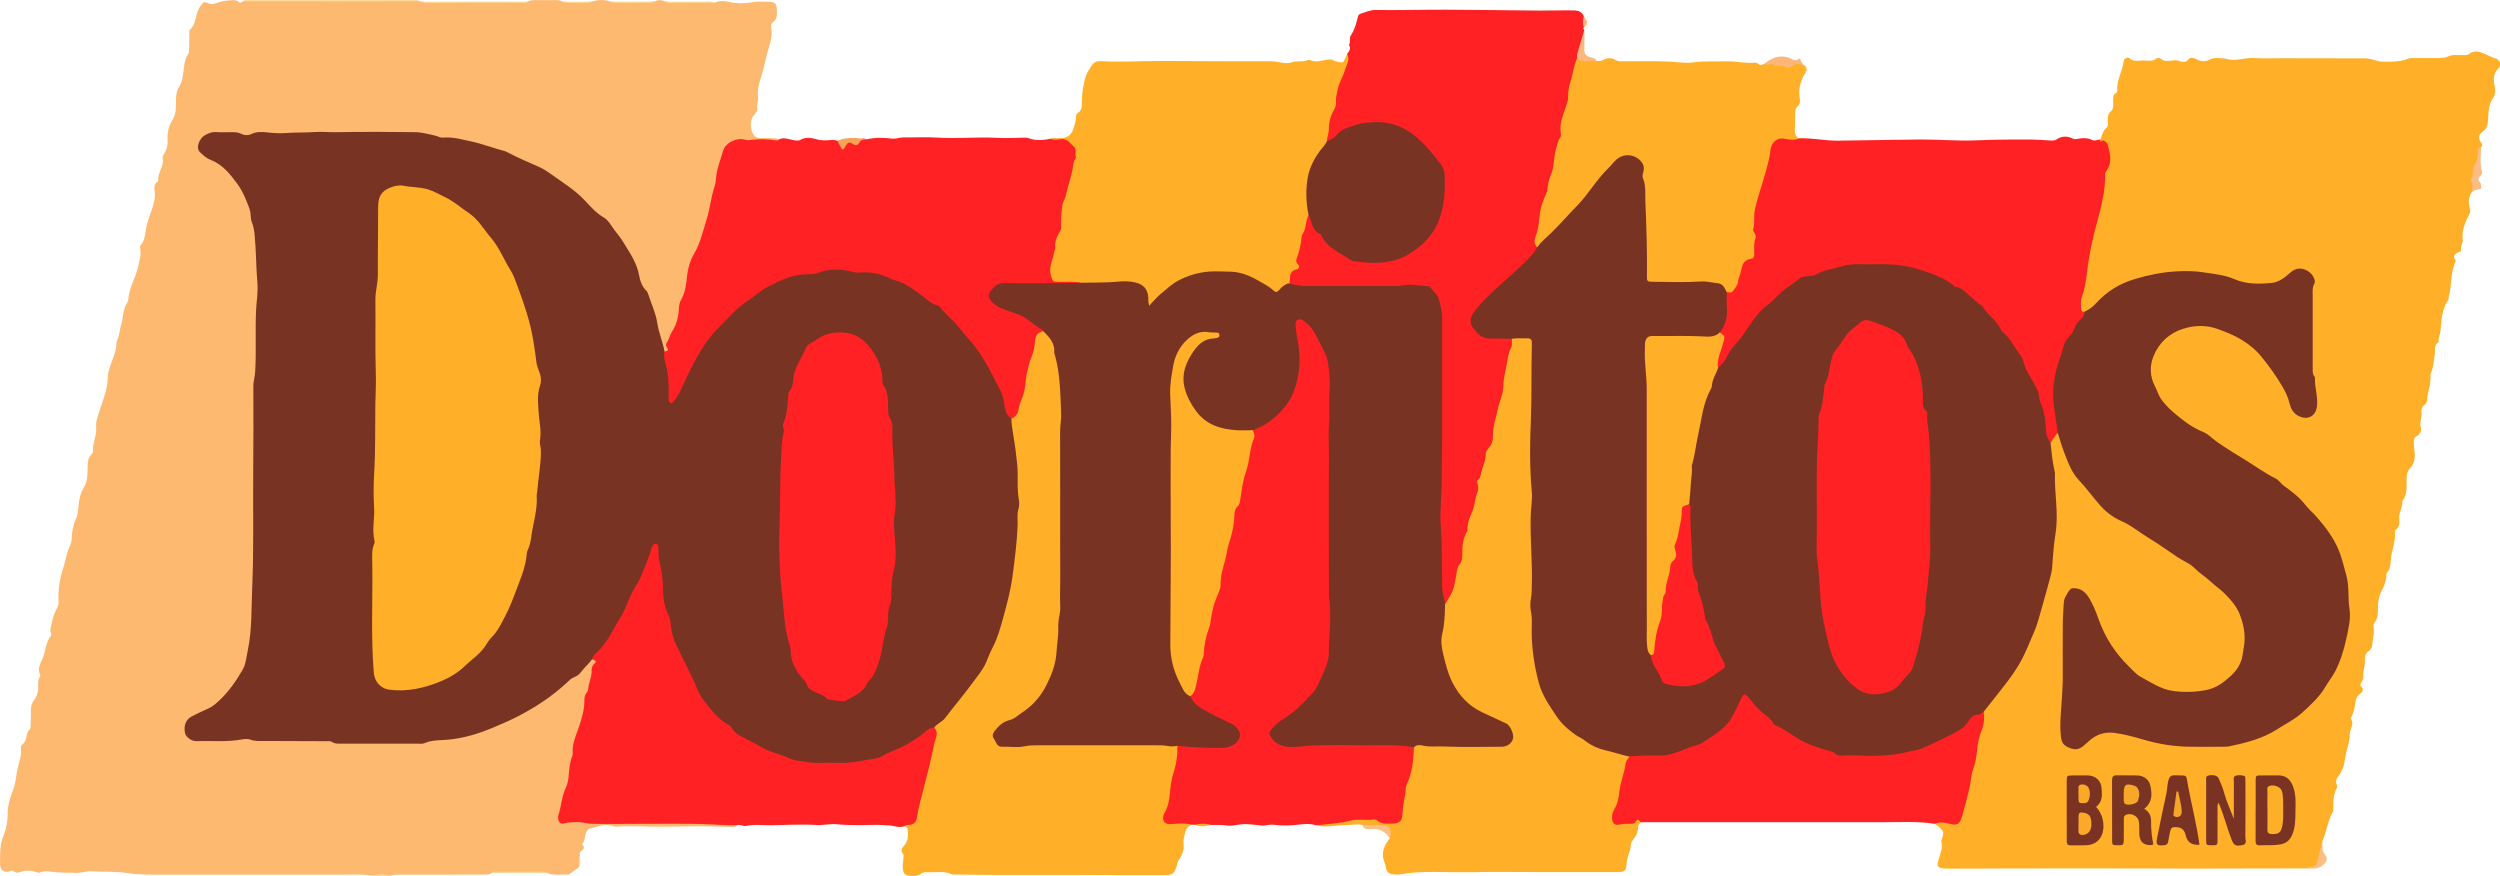 <?xml version="1.0" encoding="UTF-8"?><svg id="a" xmlns="http://www.w3.org/2000/svg" viewBox="0 0 908 318.1"><defs><style>.b{fill:#fdbe84;}.c{fill:#f9a828;}.d{fill:#f8a456;}.e{fill:#ffb028;}.f{fill:#fdbc83;}.g{fill:#fcb77e;}.h{fill:#ffd792;}.i{fill:#ffd793;}.j{fill:#f8a828;}.k{fill:#7a3422;}.l{fill:#feaf28;}.m{fill:#fdbe86;}.n{fill:#fdb970;}.o{fill:#7a3322;}.p{fill:#fcb679;}.q{fill:#faaa28;}.r{fill:#ffd795;}.s{fill:#793322;}.t{fill:#f5a528;}.u{fill:#ff2123;}</style></defs><path class="n" d="M210.23,314.98c-1.03,.76-2.05,1.54-3.09,2.28-.26,.19-.61,.38-.92,.37-2.55-.11-5.16,.53-7.62-.65-6.69-.26-13.38-.36-20.06,.06-.71,.65-1.58,.61-2.46,.61-4.81-.01-9.63,.02-14.44,.02-5.21,0-10.43,0-15.64,0-1.48,0-2.96-.08-4.39,.4-2.11-.36-4.23-.31-6.34-.03-3.65-.6-7.33-.37-11.01-.37-20.93-.02-41.85-.03-62.78,0-5.1,0-10.25,.17-15.25-.59-4.39-.66-8.72-.35-13.06-.64-1.88-.13-3.6,.66-5.47,.58-2.98-.12-5.96,.04-8.93-.38-1.37-.2-2.78-.41-4.15,.23-.58,.27-1.19-.08-1.78-.25-1.62-.47-3.28-.56-4.9-.11-1.08,.3-2.1,.94-3.1-.21-.33-.38-.78-.04-1.19,.11-2.07,.75-3.57-.26-3.6-2.45-.03-2.8-.13-5.61,.52-8.38,.16-.7,.48-1.31,.71-1.96,.96-2.68,1.58-5.4,1.5-8.29-.03-1.24,.22-2.52,.49-3.79,.46-2.14,1.35-4.06,1.95-6.08,.57-1.93,.69-4.1,1.13-6.15,.55-2.54,1.64-5,1.23-7.71-.09-.58,.28-.99,.7-1.33,.73-.59,1.08-1.43,1.23-2.27,.2-1.14,.33-2.23,1.28-3.06,.42-.36,.33-.97,.34-1.5,.04-1.76,.12-3.51,.11-5.27,0-1.4,.11-2.55,1.11-3.84,.84-1.08,1.52-2.7,1.54-4.3,.02-1.48-.28-3,.64-4.35,.09-.14,.19-.38,.13-.5-1.39-2.57,.38-4.65,1.11-6.84,.82-2.47,1.01-5.17,2.68-7.36,.54-.71-.33-1.55-.16-2.27,.59-2.55,.95-5.2,2.25-7.5,.56-.99,.81-1.93,.74-2.99-.27-4.16,.51-8.24,1.75-12.12,.84-2.62,1.16-5.4,2.42-7.92,.86-1.73,.5-3.77,.94-5.65,.27-1.18,.43-2.4,.96-3.5,.77-1.61,1.03-3.34,1.16-5.06,.19-2.46,.63-4.75,1.96-6.93,1.43-2.35,1.32-5.15,1.35-7.82,.02-1.55,.21-2.96,1.34-4.13,.29-.3,.63-.75,.61-1.12-.16-3.1,1.45-5.96,1.15-9.1-.18-1.93,.67-3.71,1.21-5.54,1.19-4,2.97-7.85,3.01-12.15,.02-2.3,.96-4.43,1.73-6.56,.66-1.82,1.35-3.63,1.38-5.58,.02-.93,.41-1.7,.7-2.52,.53-1.5,.58-3.13,1.03-4.56,.84-2.63,.57-5.56,2.2-7.96,.24-.35,.4-.81,.42-1.23,.29-4.28,2.72-7.91,3.59-12.02,.46-2.19,1.2-4.35,.7-6.64-.08-.37-.05-.73,.19-1,1.42-1.64,1.6-3.78,1.9-5.72,.43-2.77,1.54-5.24,2.36-7.83,.55-1.76,1.17-3.83,.84-5.92-.21-1.35-.3-2.85,1.16-3.77,.07-.04,.15-.15,.14-.22-.37-2.81,2.05-5.04,1.64-7.83-.09-.65-.09-1.11,.31-1.68,1.14-1.6,1.57-3.46,1.44-5.4-.19-2.7,.45-5.11,1.89-7.43,1.13-1.81,1.17-3.98,1.15-6.07-.03-2.11,.05-4.06,1.29-5.99,.87-1.36,1.19-3.17,1.38-4.82,.28-2.43,.42-4.85,1.84-6.96,.37-.56,.25-1.19,.26-1.79,.04-1.76,.05-3.51,.09-5.27,.01-.52-.16-1.3,.11-1.53,2.73-2.3,1.88-6.2,4.05-8.8,1.04-1.26,1.05-1.64,2.61-.93,.96,.44,1.79,.45,2.75,.07,2.13-.84,4.36-1.14,6.64-1.15,.75,0,1.35,.24,1.93,.71,.55,.45,.96-.04,1.39-.31,.59-.27,1.21-.18,1.82-.18,20.14,0,40.28,0,60.42,0,.61,0,1.23-.08,1.83,.16,.31,.06,.63,.12,.94,.18,3.4,.4,6.81,.14,10.22,.16,8.58,.04,17.16,.02,25.74,0,.86,0,1.75,.2,2.58-.23,.63-.34,1.28-.51,2.01-.5,2.8,.02,5.6,.02,8.41,0,.82,0,1.56,.17,2.25,.58,3.52,.22,7.04,.33,10.56-.06,2.29-.75,4.57-.81,6.85,.04,5.28,.23,10.56,.4,15.84-.08,1.42-.79,2.82-.5,4.21,.08,4.54,.4,9.09,.06,13.63,.18,1.29,.09,2.6-.2,3.87,.18,1.79-.67,3.41-.77,5.46-.27,2.51,.61,5.38,.62,8.06,.15,2.11-.37,4.21-.29,6.31-.22,2.32,.07,2.86,.76,2.91,3.1,.03,1.59,.15,3.19-1.4,4.28-.64,.45-.81,1.17-.68,1.89,.47,2.49-.11,4.95-.82,7.22-.86,2.75-1.41,5.59-2.11,8.35-.8,3.16-2.34,6.27-1.84,9.72,.21,1.43-.61,2.79-.31,4.31,.14,.68-.49,1.59-1.14,2.27-1.72,1.79-1.49,5.88,.25,7.63,.72,.73,1.57,.69,2.43,.73,2.19,.09,4.4-.24,6.55,.41,.04,1.54-1.14,1.1-1.85,.99-4.11-.61-8.21,.3-12.34-.01-2.86-.22-4.72,1.66-5.72,4.48-2.74,7.72-3.42,15.92-5.69,23.74-1.32,4.56-2.56,9.13-4.91,13.28-1.56,2.76-1.99,5.79-2.4,8.82-.31,2.28-.75,4.49-1.72,6.59-.45,.96-.75,1.98-.86,3.03-.36,3.52-1.26,6.83-3.06,9.95-.84,1.45-1.72,3.05-1.47,4.96,.16,1.2-.55,1.78-1.81,1.45-1.67-2.26-2.02-5.03-2.59-7.61-1.22-5.61-2.63-11.1-5.7-16.04-.74-1.19-1.16-2.56-1.54-3.92-2.52-8.9-7.81-15.99-14.54-22.11-1.3-1.18-2.59-2.37-3.82-3.63-6.66-6.83-14.62-11.65-23.21-15.71-7.14-3.38-14.49-6.11-22.23-7.22-7.94-1.14-15.74-3.29-23.95-2.93-10.27,.44-20.57,.1-30.86,.11-5.79,0-11.57,.88-17.36,.03-1.23-.18-2.44,.19-3.62,.59-1.19,.4-2.46,.59-3.63,.17-2.99-1.09-6.08-.73-9.14-.77-1.07-.02-2.1,.17-3.07,.63-1.5,.71-2.72,1.69-2.98,3.43-.27,1.8,1.02,2.81,2.32,3.49,3.79,1.98,7.15,4.41,9.83,7.79,3.55,4.49,5.84,9.48,7.01,15.11,1.84,8.92,2.51,18.01,2.04,26.99-.58,11.04,.63,22.16-1.34,33.14-.18,1.03-.07,2.11-.07,3.16,0,17.31-.13,34.63,.05,51.94,.1,10.02-.59,20.01-.67,30.03-.05,6.32-.59,12.88-3.25,18.58-3.41,7.3-8.41,13.64-16.41,16.74-.98,.38-1.98,.76-2.8,1.45-1.5,1.27-2.01,2.9-1.46,4.74,.54,1.79,2.06,2.33,3.75,2.28,5.27-.17,10.55,.39,15.8-.43,2.04-.32,4.03,.46,6.03,.38,16.16-.7,32.26,1.28,48.41,1.22,8.14-.03,16.09-1.25,24.11-2.09,4.14-.44,8.06-1.9,11.85-3.48,10.02-4.17,19.38-9.33,27.6-16.68,3.02-2.7,5.82-5.78,9.29-8,1.56,.06,1.82,.81,1.49,2.28-1.17,5.19-3.04,10.21-3.65,15.53-.22,1.92-.65,3.83-1.37,5.62-2.59,6.42-3.21,13.25-4.32,19.98-.57,3.46-2.19,6.65-2.76,10.13-.16,.95-.5,1.86-.66,2.82-.3,1.81,.37,2.37,2.29,2.43,16.49,.53,32.99,.18,49.48,.43,3.23,.05,6.47,.49,9.72,.47,.87,0,1.77,.03,2.42,.77-.75,.87-1.75,.67-2.7,.63-8.33-.35-16.66-.13-24.98-.04-5.32,.06-10.63-.46-15.95-.03-.59,.05-1.23-.09-1.8-.28-2.88-.95-5.47,.45-8.15,1-.7,.14-1.01,.91-1.33,1.55-.6,1.24-.22,2.82-1.35,3.88-.08,.07-.05,.4,.04,.49,1.09,1.04,.29,1.69-.49,2.28-.61,.46-.59,.98-.37,1.59-.48,1.38,.2,2.87-.4,4.23Z"/><path class="e" d="M897.92,69.66c-1.59,1.88-1.38,4.05-.87,6.2,.15,.64,.22,1.1-.09,1.71-1.55,3.03-2.95,6.06-2.51,9.67,.13,1.08-.89,2.18-.58,3.5,.12,.51-.66,.72-1.12,.96-1.08,.56-2.1,1.16-.99,2.57,.18,.22,.23,.45,.1,.71-1.95,4.1-1.28,8.71-2.52,12.95-.1,.33,.03,.77-.15,1.02-2.4,3.38-2.45,7.36-2.8,11.23-.12,1.31-.97,2.48-.63,3.84,.02,.07-.02,.21-.07,.25-1.87,1.12-1.15,3.01-1.41,4.63-.35,2.18-.41,4.43-1.35,6.5-.17,.38-.22,.87-.19,1.29,.25,2.92-1.15,5.62-1.16,8.5,0,.75-.45,1.42-.94,1.82-1.03,.83-1.3,1.85-1.15,3.03,.22,1.8-.86,3.49-.2,5.41,.26,.77-.28,2.31-1.42,2.89-1.2,.61-1.21,1.61-1.16,2.68,.03,.61,.04,1.23,.13,1.83,.36,2.69,.49,5.26-1.69,7.45-.82,.82-1.03,2.19-1.06,3.42-.08,2.86,.42,5.82-1.59,8.3,.27,2.08-1.14,3.83-1.12,5.88,.02,1.6,.49,3.37-1.29,4.51-.21,.13-.27,.66-.25,.99,.27,3.56-1.39,6.82-1.53,10.34-.05,1.3-.26,2.89-1.21,4.06-.3,.37-.37,.76-.38,1.21-.05,2.14-.89,3.99-1.86,5.88-.79,1.54-1.12,3.27-1.17,5.1-.06,2.02,.22,4.21-1.17,6-.49,.63-.52,1.32-.41,2,.3,1.85-.26,3.64-.43,5.44-.09,1.02-.18,2.36-1.53,3.15-1.05,.61-1.35,2.28-1.23,3.27,.24,2.03-.85,3.83-.56,5.81,.11,.74-.22,1.55-.73,2.21-.35,.46-.5,1.11-.09,1.45,1.28,1.08,.37,2.22-.29,2.62-1.74,1.07-1.63,2.81-1.96,4.35-.29,1.37-.48,2.73-1.18,3.96-.13,.23-.38,.59-.3,.7,1.37,1.96-.28,3.77-.35,5.65-.07,1.94-.54,4.02-1.1,5.85-.77,2.56-.62,5.37-2.03,7.75-.17,.28-.19,.63-.43,.91-1,1.2-1.99,2.42-1.09,4.14,.11,.2,.09,.56-.02,.77-1.41,2.71-1.41,5.63-1.32,8.57,0,.2-.3,.4-.42,.63-1.64,3.26-2.07,6.93-3.54,10.25-.62,1.74-.06,3.58-.59,5.38-1.2,4.08-1.1,4.11-5.21,4.55-9.22,.02-18.44,.03-27.65,.05-4.3,0-8.6,.04-12.9,.03-12.82-.02-25.64-.09-38.45-.08-16.95,0-33.9,.03-50.85,.1-5.23,.02-4.37-1.18-3.33-4.74,.48-1.64,1.04-3.11,.61-4.8-.09-.34-.08-.65,.04-1,.98-2.72,.88-3.09-1.22-4.83-.4-.33-.84-.62-1.27-.93,1.31-1.81,3.09-1.25,4.8-.92,3.15,.61,3.78,.39,4.58-2.63,1.11-4.15,2.18-8.31,3.18-12.5,1.54-6.47,2.08-13.16,4.25-19.49,.58-1.69,.14-3.51,.56-5.22,.81-2,2.27-3.56,3.65-5.13,6.59-7.47,11.69-15.87,14.88-25.27,2.98-8.8,5.79-17.69,6.57-27.05,.47-5.68,1.44-11.35,1.03-17.07-.48-6.55-.46-13.16-1.78-19.64-.21-1.04-.34-2.08-.16-3.14,.66-1.72,1.07-3.65,3.34-4.03,1.36,.97,1.54,2.61,1.83,3.97,1.59,7.34,6.05,12.94,10.66,18.53,3.59,4.35,7.88,7.59,12.96,10.11,4.06,2.02,7.62,5,11.43,7.52,3,1.99,5.93,4.07,9.08,5.82,3.32,1.85,5.99,4.56,8.99,6.85,2.72,2.08,5.22,4.36,7.54,6.91,5,5.52,6.16,12.01,5.52,19.12-.68,7.55-7.52,14.7-16.59,15.83-9.2,1.15-17.3-1.62-24.23-7.32-5.53-4.55-9.69-10.37-12.36-17.15-1.25-3.18-2.24-6.49-4.09-9.42-1.65-2.59-3.53-3.95-5.17-3.27-2.39,.99-2.63,3.23-2.85,5.49-.98,10.35-.13,20.73-.67,31.08-.21,3.94-.09,7.91-.67,11.82-.28,1.88,.1,3.7,.46,5.49,.43,2.1,3.56,3.44,5.56,2.56,.73-.32,1.41-.77,1.96-1.32,4.73-4.72,10.25-5.07,16.37-3.31,5.9,1.7,11.81,3.55,18.01,3.82,10.02,.44,20.13,1.16,29.62-3.04,5.46-2.41,10.6-5.47,15.17-9.42,10.41-9.01,15.97-20.59,16.56-34.11,.57-13.11-2.42-25.42-11.75-35.55-6.23-6.77-12.93-12.9-20.87-17.59-6.73-3.97-13.14-8.44-19.72-12.64-4.75-3.04-9.71-5.7-13.64-9.79-4.12-4.29-6.56-9.44-5.95-15.49,.77-7.65,8.34-14.22,16.34-14.62,10.28-.52,18.44,3.76,24.93,11.36,4.51,5.29,8.48,11,10.61,17.76,.18,.58,.42,1.18,.8,1.66,1.15,1.44,2.62,2.58,4.52,2.07,1.88-.51,2.77-2.08,2.77-4.04,0-3.6-.24-7.18-1.18-10.68-.93-3.46-.11-7-.33-10.5-.39-6.13,.51-12.27-.03-18.41-.11-1.23,.14-2.45,.49-3.64,.54-1.88-.27-3.26-1.67-4.38-1.49-1.18-3.09-1.05-4.71-.26-.32,.15-.61,.36-.87,.59-6.29,5.53-13.45,4.88-20.65,2.63-12.38-3.87-24.63-4.03-36.98,.13-5.24,1.77-9.58,4.66-13.34,8.62-1.27,1.34-2.73,2.5-4.65,2.84-1.89-.37-1.57-1.94-1.53-3.15,.13-3.79,1.58-7.37,1.92-11.12,.9-9.93,4.38-19.31,6.14-29.06,.36-1.99,.59-4,.64-6.02,.03-1.17,.22-2.26,.8-3.28,1.15-2.04,1.15-4.2,.57-6.39-.3-1.15-.33-2.44-2.11-2.53-1.02-.05-.83-.9-.39-1.57,.64-1.5,.9-3.17,2.31-4.31,.65-.52,.4-1.49,.38-2.26-.03-1.34-.03-2.59,1.14-3.59,1.05-.9,.82-2.23,.83-3.46,.02-1.19-.3-2.49,1.1-3.26,.24-.13,.45-.62,.42-.91-.43-3.69,1.89-6.78,2.22-10.31,.12-1.27,1.36-2.04,2.26-1.29,1.54,1.29,3.16,.77,4.75,.73,1.69-.04,3.5,.59,5.05-.76,.33-.28,1.09-.27,1.5,.11,1.2,1.1,2.58,.83,3.98,.68,.78-.08,1.63-.18,2.36,.05,1.45,.45,2.67,.94,3.89-.67,.51-.67,1.78-.41,2.69,.12,1.72,1,3.45,.95,5.21,.02,1.47-.77,3.09-.3,4.64-.3,.47,0,1,.16,1.46,.27,3.3,.79,6.47-.63,9.75-.4,3.23,.23,6.49,.05,9.74,.06,10.19,.01,20.38,0,30.57,.05,2.17,.01,4.14,1.15,6.35,1.21,3.23,.09,6.4,.06,9.46-1.16,.54-.21,1.21-.14,1.81-.14,2.55-.01,5.1,0,7.64,0,1.75,0,3.45,.06,5.15-.73,1.35-.62,2.94-.31,4.43-.36,.96-.03,2.04,.17,2.83-.42,2.23-1.65,4.29-.66,6.34,.26,1.03,.47,1.98,1.06,3.12,1.32,1.71,.4,2.44,2.36,1.22,3.6-2.04,2.05-1.82,4.39-1.34,6.83,.3,1.52,.22,2.82-.74,4.18-1.45,2.06-1.48,4.62-1.65,7.02-.15,2.06-.17,3.9-2.22,5.21-1.19,.76-1.37,2.13-.57,3.52,.28,.48,1.14,1.08,.26,1.81-.27,.23-.57,.5-.53,.86,.41,3.6-1.44,6.74-2.06,10.14-.32,1.77,.83,3.7-.63,5.31Z"/><path class="u" d="M241.37,127.63c.86-.11,1.77-.21,.9-1.4-.42-.58-.5-1.17-.12-1.71,.87-1.22,1.07-2.8,1.85-3.97,1.72-2.57,2.38-5.32,2.55-8.32,.06-1.11,.23-2.35,.78-3.28,1.68-2.83,1.9-6.01,2.27-9.1,.33-2.76,1.12-5.36,2.47-7.65,2.35-4,3.3-8.42,4.64-12.74,1.2-3.85,1.51-7.89,2.82-11.71,.44-1.3,.46-2.76,.65-4.13,.41-3.06,1.64-5.87,2.43-8.81,.77-2.88,4.93-4.98,7.92-4.07,1,.3,1.77,.16,2.73,.04,2.69-.35,5.42-.23,8.12,.13,.61,.08,1.21,.32,1.66-.34,1.63-.74,3.22-.07,4.78,.24,1.07,.21,2.13,.45,3.06-.08,1.77-1,3.65-.71,5.32-.23,1.84,.53,3.6,.59,5.41,.36,.92-.11,1.72,.01,2.55,.29,1.12,.74,2.08,2.68,3.6,.45,.18-.27,.66-.36,.97-.26,1.42,.46,2.62,.22,3.82-.72,.59-.46,1.48-.35,2.23-.02,3.07-.71,6.14-.63,9.26-.26,1.34,.16,2.73-.46,4.16-.44,4.04,.06,8.09-.19,12.11,.07,7.22,.47,14.44-.29,21.64,.08,3.48,.18,6.94,.03,10.4-.06,.56-.01,1.04,.11,1.5,.28,2.48,.91,4.98,.62,7.49,.17,1.31-.13,2.63-.03,3.94-.06,4.18-.09,6.86,2.85,5.9,6.87-1.26,5.28-2.14,10.66-4.15,15.74-.44,1.1-.43,2.26-.47,3.36-.26,6.79-2.67,13.12-4.11,19.65-.23,1.06-.15,2.08-.04,3.13,.17,1.69,1.02,2.49,2.75,2.46,1.67-.03,3.34-.09,5,.05,.87,.08,2.05-.16,2.2,1.26-1.05,.9-2.33,.67-3.53,.68-7.47,.03-14.94,0-22.41,.02-.97,0-1.95-.08-2.89,.18-1.66,.46-2.78,1.57-3.21,3.19-.45,1.68,.86,2.56,1.97,3.4,1.13,.87,2.51,1.34,3.84,1.7,4.51,1.23,8.2,3.92,11.98,6.47,.6,.4,1.14,.84,1.13,1.65-1.75,1.35-2.5,3.1-2.8,5.33-.53,3.89-2.5,7.45-2.93,11.4-.42,3.93-1.43,7.71-2.7,11.44-.59,1.72-1.26,3.27-3.12,3.93-2.47-.12-2.86-2.22-3.25-3.88-2.45-10.26-7.79-18.83-14.76-26.6-2.81-3.13-5.81-6.08-8.54-9.28-1.01-1.18-2.52-1.55-3.67-2.52-5.44-4.59-11.74-7.6-18.48-9.73-.34-.11-.68-.28-1.02-.26-4.77,.32-9.37-1.2-14.11-1.23-2.3-.01-4.56,.05-6.71,1.04-.8,.37-1.69,.5-2.57,.52-7.03,.14-12.93,2.96-18.69,6.88-6.86,4.66-12.66,10.31-17.82,16.64-4.06,4.98-6.71,10.88-9.48,16.66-.91,1.9-1.68,3.89-3.16,5.45-1.34,1.4-2.52,1.07-3.01-.78-.11-.43-.16-.87-.13-1.31,.27-4.34-.47-8.58-1.38-12.8-.25-1.18-.52-2.45,.5-3.48Z"/><path class="u" d="M489.26,19.61c.64-1,1.67-1.91,.65-3.24,.77-1.05,.04-2.49,.67-3.43,1.38-2.08,2.04-4.38,2.58-6.74,.13-.58,.42-1.04,.92-1.19,1.81-.51,3.43-1.41,5.5-1.38,8.6,.12,17.21-.14,25.82-.11,11.32,.04,22.65,.24,33.97,.33,4.12,.03,8.24-.18,12.38-.06,1.78,.05,2.78,.62,3.49,2.09,.3,1.35,.63,2.71,.05,4.07-.68,.41,.18,.68,.09,1.04-.2,3.47-1.38,6.74-2.09,10.11-1.02,5.14-3.05,10.07-3.13,15.42-.03,1.87-1.42,3.41-1.64,5.24-.72,6.15-2.6,12.08-3.62,18.18-.63,3.76-1.75,7.49-2.94,11.14-1.07,3.25-2.16,6.47-2.2,9.94-.01,1.34-.41,2.59-.92,3.81-.63,1.52-.75,3.05-.12,4.6,.13,1.59-.91,2.61-1.86,3.61-4.34,4.59-9.12,8.73-13.78,12.98-2.41,2.2-4.7,4.48-6.63,7.1-1.07,1.45-2.27,2.93-1.1,5.01,1.27,2.27,2.81,4.04,5.63,4.11,2.02,.05,4.04-.03,6.05,.04,.87,.03,1.78,0,2.37,.86,.46,1.01,.48,2.09,.15,3.09-1.42,4.26-2.01,8.7-2.63,13.09-.71,4.98-2.53,9.63-3.55,14.5-.25,1.21-.47,2.41-.42,3.64,.08,2.08-.33,3.97-1.59,5.7-1.49,2.06-1.16,4.71-2.11,7-1.71,4.11-1.79,8.66-3,12.9-1.06,3.68-2.16,7.35-3.18,11.05-.23,.84-.78,1.64-.76,2.5,.14,5.63-2.64,10.63-3.38,16.06-.29,2.1-1.29,4.01-2.57,5.71-.44,.59-.85,1.79-1.99,.74-.98-2.02-1.49-4.17-1.43-6.37,.26-9.75-.91-19.48-.51-29.21,.91-22.29,.2-44.59,.48-66.88,.03-2.58-.22-5.09-1.19-7.49-1.05-2.6-2.68-4.26-5.77-4.63-3.12-.38-6.13,.17-9.18,.19-10.8,.08-21.61,.06-32.41,.01-1.93,0-3.87-.17-5.62-1.13-1.37-2.3-1.2-4,.68-5.78,.65-.61,1.23-1.07,1.14-2.15-.31-3.71,1.27-7.14,1.91-10.71,.28-1.56,.89-3.17,1.41-4.73,.28-.85,.15-1.99,1.32-2.37,.61,.06,.98,.47,1.13,.97,.77,2.47,2.32,4.33,3.94,6.34,8.66,10.74,16.85,11.16,27.44,8.19,6.74-1.89,11.59-6.89,14.23-13.56,2.04-5.15,2.5-10.57,2.09-16.07-.09-1.24-.42-2.45-1.15-3.47-3.36-4.66-7.08-8.97-11.98-12.11-7.39-4.73-18.84-3.86-25.32,1.9-1.03,.92-2.12,1.96-3.72,1.09-.42-2.81-.23-5.66,.72-8.27,1.12-3.07,1.91-6.13,2.28-9.37,.43-3.71,2.53-6.88,3.71-10.36,.4-1.17,.7-2.32,.72-3.55Z"/><path class="u" d="M762.8,50.65c.32,.04-.55,1.38,.54,.52,.38-.3,.59-.16,.89-.02,.67,.32,1.15,.83,1.34,1.54,.85,3.16,1.66,6.31-.48,9.33-.25,.35-.52,.8-.51,1.19,.13,6.25-1.5,12.16-3.09,18.13-1.5,5.63-2.79,11.33-3.44,17.16-.36,3.17-.82,6.37-1.94,9.43-.51,1.39-.26,2.95-.23,4.44,.01,.64,.46,.89,1.05,.92,1.03,1.2,.21,2.13-.49,3-4.92,6.12-8.06,13.12-9.44,20.76-.85,4.71-.65,9.58,.23,14.37,.35,1.92,1.15,3.87,.18,5.85-1.2,.97-1.82,2.37-2.65,3.62-1.67-.32-1.97-1.77-2.02-3-.22-4.96-1.75-9.64-2.91-14.4-.23-.95-.65-1.81-1.12-2.66-1.89-3.47-3.95-6.84-5.25-10.61-.75-2.18-2.35-3.94-3.73-5.71-4.76-6.15-9.31-12.54-15.7-17.19-4.41-3.2-9.2-5.66-14.34-7.63-8.81-3.39-17.93-3.25-27.03-2.82-4.05,.19-8.11,1.43-11.92,3.11-.64,.28-1.26,.77-1.95,.76-3.73-.05-6.47,2.08-9.12,4.24-5.72,4.66-11.41,9.36-15.11,15.96-.95,1.69-2.3,3.11-3.55,4.58-1.37,1.61-2.63,3.25-3.54,5.2-.66,1.43-1.68,2.69-3.42,3.02-1.24-.38-.78-1.4-.75-2.18,.09-1.84,.61-3.6,1.32-5.28,.85-2.01,1.19-3.94-.32-5.79,2.17-3.59,2.29-7.55,2.1-11.57-.04-.95-.04-1.92,.48-2.78,2.28-1,3.31-2.82,3.93-5.19,.8-3.07,1.25-6.46,4.85-7.94,.89-.37,.66-1.52,.78-2.38,.45-3.05-.07-6.09-.17-9.13-.2-6.48,2.48-12.32,4.02-18.41,.78-3.06,1.62-6.09,2.15-9.2,.47-2.78,2.81-4.56,5.65-4.25,1.8,.2,3.59,.53,5.42,.59,4.74-.15,9.4,.91,14.13,.86,9.91-.11,19.83-.35,29.74-.43,6.75-.05,13.5,.6,20.26,.31,6.92-.29,13.84-.34,20.76-.28,2.01,.02,4.02,.21,6.03,.32,.89,.05,1.85,.07,2.57-.41,1.93-1.3,3.83-1.23,5.84-.27,.37,.18,.87,.26,1.27,.18,2-.4,3.91-.61,5.88,.38,.72,.36,1.86-.13,2.8-.23Z"/><path class="e" d="M489.26,19.61c1.23,2.09-.23,3.89-.74,5.72-.73,2.57-2.3,4.85-2.77,7.57-.22,1.29-.63,2.54-.52,3.87,.1,1.18-.18,2.27-.78,3.27-1.36,2.24-1.86,4.72-1.85,7.28,0,1.35-.68,2.55-.61,3.87,.42,.98-.09,1.75-.68,2.39-5.86,6.39-6.57,14.11-5.8,22.22,.07,.78,.32,1.57-.24,2.28-.63,1.15-.82,2.44-1.04,3.68-.2,1.13-.39,2.22-1.1,3.16-.15,.21-.32,.46-.34,.7-.22,2.87-.81,5.65-1.87,8.35-.24,.6-.18,1.4,.42,1.94,1.1,1,.22,1.8-.52,1.97-2.18,.48-2.34,2.03-2.32,3.74,0,.48-.21,.82-.36,1.22-.78,1.33-2.15,2.03-3.29,2.97-1.28,1.06-2.44,.36-3.56-.46-2.5-1.8-5.07-3.58-8.01-4.48-12.43-3.77-23.55-1.74-32.82,7.84-.24,.25-.48,.52-.74,.75-.69,.61-1.18,1.78-2.31,1.41-1.11-.37-.96-1.57-1.04-2.49-.37-3.98-3.12-5.93-8.6-5.53-4.73,.35-9.48-.18-14.2,.49-.51,.07-1.06-.08-1.27-.7-2.6-.56-5.23-.16-7.85-.26-2.28-.09-2.06-.21-2.72-2.26-1.02-3.16,.75-5.77,1.18-8.63,.08-.52,.39-1.03,.34-1.52-.25-2.22,.63-4.08,1.73-5.87,.24-.39,.43-.76,.42-1.21-.05-2.94,0-5.87,.53-8.78,.18-1.01,.89-1.75,1.1-2.77,.47-2.27,1.12-4.5,1.78-6.73,.53-1.81,.85-3.74,1.14-5.61,.13-.81,.92-1.24,.75-2.09-.25-1.21,.36-2.73-.66-3.62-1.43-1.25-2.52-3.23-5.05-2.7-1.15,.24-2.45,.22-3.65-.16,1.1-.44,2.24-.14,3.36-.18,3.37-.12,4.62-1.26,5.51-4.63,.27-1.01,.63-1.97,.59-3.03-.02-.65,.15-1.27,.71-1.61,1.46-.89,1.41-2.31,1.42-3.72,.04-3.27,.41-6.48,1.45-9.59,.48-1.43,1.34-2.65,2.14-3.91,.72-1.14,1.93-1.62,3.16-1.55,7.89,.43,15.77-.15,23.66-.07,12.82,.13,25.64,.08,38.46,.12,.96,0,1.9,.13,2.86,.35,1.53,.34,3.12,.52,4.65-.02,1.03-.36,2.08-.27,3.13-.3,.92-.03,1.77-.06,2.68-.53,.35-.18,1.5,.45,2.39,.52,1.85,.14,3.56-.66,5.39-.62,.39,0,.78-.23,1.13,.11,.48,.46,1.13,.46,1.71,.62,1.94,.56,2.12,.45,2.9-1.39,.2-.48,.42-.94,.63-1.41Z"/><path class="e" d="M367.36,152.06c1.38-.62,2.31-1.68,2.53-3.14,.22-1.5,.69-2.9,1.3-4.24,1.42-3.19,1.1-6.7,1.98-9.99,.45-1.68,.75-3.37,1.44-5,.74-1.76,1.18-3.64,1.29-5.59,.13-2.42,1.03-3.42,3.06-3.8,2.86,.65,3.81,3.05,4.39,5.38,1.94,7.87,3.14,15.95,2.76,24.01-.68,14.77-.17,29.53-.38,44.29-.1,7.03,.05,14.07-.03,21.1-.09,7.99-.26,15.98-1.58,23.9-1.84,11.09-7.99,18.89-18.07,23.67-1.39,.66-2.63,1.4-3.5,2.69-1.45,2.15-.5,4.51,2.08,4.93,1.73,.28,3.53,.48,5.26,.21,6.48-1.02,12.99-.53,19.49-.58,9.67-.08,19.35,0,29.02-.04,3.09-.01,6.14,.29,9.19,.64,1.45,1.92,1.02,4.12,.4,6.05-2.05,6.37-1.77,13.23-4.31,19.48-.56,1.39,.06,2.21,1.54,2.32,1.66,.13,3.34-.04,5,.09,.96,.07,2.18-.29,2.6,1.11-2.1,.72-2.38,2.6-2.75,4.4-.14,.68-.29,1.4-.21,2.08,.26,2.29-.29,4.35-1.64,6.18-.66,.9-.66,1.98-1.03,2.96-.78,2.07-1.45,2.65-3.65,2.65-5.63,.02-11.26,.01-16.89,0-14.33-.02-28.67-.1-43-.03-5.45,.03-10.89-.14-16.33-.17-.53,0-1.13,.14-1.57-.07-2.95-1.4-6.06-.54-9.09-.77-.81-.06-1.59,.11-2.25,.61-1.15,.87-2.48,.77-3.8,.71-1.79-.09-2.56-.74-2.69-2.53-.09-1.22,.02-2.46,.17-3.67,.08-.62,.26-1.29-.13-1.77-1.03-1.25-.39-2.11,.47-3.06,1.57-1.73,1.43-3.85,1.2-5.97-.07-.64-.6-.81-1.09-1-.02-.19-.01-.45,.1-.48,3.38-.81,3.66-3.49,4.3-6.32,1.46-6.38,3.15-12.72,4.76-19.07,.83-3.28,1.82-6.57,1.44-10.04,2.35-3.04,5.08-5.75,7.54-8.7,6.86-8.21,12.5-17.01,15.77-27.36,3.11-9.85,5.04-19.82,6-30.08,.48-5.16,.81-10.37,.75-15.47-.11-8.29-.21-16.66-1.99-24.86-.4-1.86-.96-3.78,.16-5.62Z"/><path class="e" d="M524.84,219.52c1.01-1.82,2.28-3.46,2.95-5.5,.59-1.78,.84-3.62,1.16-5.42,.23-1.31,.33-2.64,1.17-3.67,.97-1.19,1-2.53,.99-3.92-.02-2.74,.21-5.43,1.67-7.85,.09-.15,.23-.32,.22-.47-.39-3.49,1.9-6.27,2.5-9.49,.29-1.58,.55-3.13,1.16-4.63,.36-.88,.22-1.91-.03-2.86-.14-.51-.35-1.05,.18-1.45,.86-.65,.96-1.6,1.16-2.55,.48-2.26,1.66-4.34,1.63-6.74-.01-.89,.57-1.67,1.15-2.32,1.11-1.26,1.54-2.68,1.49-4.35-.1-3.32,1.07-6.4,1.72-9.58,.59-2.88,2.04-5.5,2.06-8.6,.01-2.55,.71-5.18,1.2-7.7,.38-1.94,.53-4.11,1.55-5.98,.56-1.02,.25-2.25,.36-3.38,2.06-1.53,4.34-.94,6.56-.59,1.01,.16,1.29,1.1,1.43,2,.16,1.05,.09,2.11,.12,3.16,.39,13.97-.88,27.93-.5,41.9,.21,7.46,.33,14.91-.02,22.36-.29,6.15,.89,12.27,.51,18.43-.41,6.58-.07,13.15-.04,19.72,.03,6.21,.59,12.33,2.69,18.15,4.47,12.38,12.85,20.72,25.82,24.07,2.11,.55,4.3,.87,6.18,2.11,.32,2.08-.94,3.82-1.33,5.76-.45,2.22-1.05,4.42-1.48,6.65-.55,2.83-1.17,5.6-2.34,8.29-1.15,2.64-.15,3.73,2.69,3.47,1.64-.15,3.29-.08,4.82-1,.96-.58,1.68-.11,1.69,1.11-.34,.5-.97,.86-.95,1.53,.06,1.97-.8,3.57-2,5-.87,1.03-.59,2.32-.94,3.46-.52,1.72-1.2,3.4-1.3,5.25-.13,2.35-.71,2.85-3.12,2.85-8.69,.02-17.38,0-26.07,0-9.3,0-18.6-.14-27.9,.04-7.18,.14-14.37-.43-21.54,.26-1.81,.18-3.57,.73-5.44,.58-2.38-.19-2.98-.64-3.43-3.07-.06-.34-.09-.71-.23-1.02-1.63-3.48-.39-6.39,1.79-9.12-.67-3.76-.94-3.96-4.68-4.03-1.8-.03-3.68,.39-5.31-.8-2.35-.38-4.68,.14-6.98,.14-3.28,0-6.59,1.04-9.86,0,.63-.88,1.62-1.17,2.55-1.15,5.38,.09,10.5-2.1,15.92-1.72,1.68,.12,3.32,.05,4.85,.9,1.46,.8,3.06,.67,4.64,.56,1.53-.1,2.59-.96,2.64-2.45,.22-6.75,2.78-13.01,3.95-19.56,.31-1.72,.06-3.53,.88-5.16,.77-1.06,1.88-1.18,3.06-1.11,8.93,.53,17.87,.39,26.8,.39,2.1,0,4.38,.27,5.31-2.33,.66-1.86-.5-3.64-3.32-5.33-2.34-1.4-4.93-2.27-7.37-3.48-7.6-3.78-11.42-10.35-13.63-18.12-1.39-4.88-1.76-9.82-.41-14.8,.35-1.28,.18-2.62,.23-3.93,.04-1.03-.15-2.14,.81-2.92Z"/><path class="u" d="M513.57,271.36c-.2,4.63-.62,9.23-2.62,13.5-.56,1.2-.33,2.41-.57,3.6-.49,2.4-.87,4.8-1.01,7.26-.15,2.62-1.18,3.38-3.89,3.41-1.91,.02-3.83,.28-5.42-1.22-.27-.26-.86-.36-1.25-.29-2.65,.48-5.31-.31-8.01,.37-4.2,1.06-8.56,1.34-12.88,1.74-1.97-.65-4.01-.49-5.98-.25-3.22,.39-6.42,.45-9.63,.06-1.33-.16-2.53,.39-3.87,.3-2.52-.17-5.02-.72-7.56-.46-1.73,.18-3.45,.71-5.2,.45-1.99-.31-3.99-.18-5.99-.22-1.87-.17-3.74,.22-5.61-.04-.43-.02-.85-.03-1.28-.05-2.41-.61-4.88-.44-7.27-.21-3.04,.3-3.79-1.95-2.48-4.24,1.24-2.17,1.64-4.57,1.86-6.97,.23-2.53,.53-5.05,1.31-7.44,1.05-3.2,1.5-6.44,1.39-9.78,.58-1.11,1.54-.48,2.33-.47,4.29,.07,8.56,.75,12.86,.59,1.97-.08,3.85-.38,5.4-1.72,1.64-1.42,1.7-2.95,.19-4.53-1.05-1.11-2.41-1.75-3.78-2.33-3.24-1.37-6.24-3.19-9.27-4.95-1.86-1.08-3.43-2.5-3.15-5.01,2.18-4.94,2.98-10.27,4.08-15.48,1.48-7.04,2.86-14.08,5.14-20.91,.7-2.09,1.21-4.17,1.36-6.4,.3-4.22,1.92-8.18,2.9-12.26,.78-3.25,1.7-6.44,1.82-9.8,.11-3.13,2.23-5.63,2.65-8.74,.9-6.6,2.87-12.99,4.35-19.48,.26-1.12-.08-2.29,.38-3.38,1.92-1.98,4.62-2.68,6.79-4.39,8.54-6.74,10.22-15.75,9.15-25.77-.24-2.26-.76-4.5-1.03-6.77-.15-1.26-.09-2.53,1.19-3.24,1.33-.74,2.54-.28,3.66,.6,1.77,1.39,2.8,3.33,3.98,5.2,4.35,6.9,5.36,14.37,4.95,22.42-.24,4.77-.78,9.63-.03,14.44,.37,2.39-.28,4.72-.27,7.09,.06,12.83-.16,25.67,.11,38.5,.12,5.86,.06,11.74,.43,17.6,.35,5.54-.11,11.09-.66,16.57-.55,5.52-3.3,10.3-6.69,14.67-3.23,4.16-7.61,7-11.66,10.23-1.2,.95-2.92,1.83-2.42,3.72,.55,2.09,2.36,2.96,4.36,3.32,2,.36,4.04,.31,6.05,.14,11.68-.98,23.37-.28,35.06-.38,1.92-.02,4.06-.11,5.7,1.4Z"/><path class="u" d="M339.37,264.32c1.75,1.9,.34,3.9-.03,5.73-1.08,5.39-2.4,10.75-3.8,16.05-.95,3.61-1.95,7.18-2.52,10.87-.24,1.58-1.11,2.51-2.78,2.6-.6,.03-1.23,.04-1.73,.48-2.05,.83-4.01-.31-6.04-.29-1.12,0-2.26-.18-3.4-.18-5,.03-10.01,.3-15.01-.21-2.55-.26-5.08,.43-7.62,.27-5.53-.37-11.05,.03-16.56,.09-2.93,.03-5.89-.42-8.84,.24-1.03,.23-2.18-.61-3.34-.28-4.39,.17-8.75-.33-13.12-.42-7.02-.14-14.04-.07-21.07-.07-6.15,0-12.29,.14-18.44,0-2.06-.04-4.08-.83-6.21-.59-1.21,.13-2.41,0-3.64,.37-1.66,.49-2.42-.23-2.51-2.02,0-.18-.04-.37,0-.52,1.13-3.39,1.26-7.04,2.78-10.33,.58-1.25,.89-2.63,1.02-4.03,.23-2.53,.38-5.07,1.32-7.48,.16-.4,.21-.86,.18-1.29-.21-3.09,1.05-5.81,2.02-8.63,1.13-3.3,2.21-6.64,2.22-10.19,0-1.08,.1-2.08,.85-2.95,.27-.32,.5-.78,.52-1.19,.11-2.22,1.25-4.23,1.25-6.46,0-1.13,.09-2.08,1.16-2.99,.9-.77-.24-1.22-1-1.45-.56-1.48,.54-2.3,1.35-3.16,4.8-5.15,7.95-11.32,10.85-17.62,.62-1.35,1.03-2.8,1.86-4.06,2.93-4.45,4.66-9.44,6.5-14.39,.21-.58,.32-1.19,.62-1.74,.44-.81,1.04-1.52,2.04-1.39,1.03,.13,1.52,.98,1.51,1.9-.05,5.04,1.97,9.81,1.79,14.89-.11,3.16,.54,6.3,1.83,9.25,.25,.56,.53,1.14,.58,1.75,.64,7.13,4.16,13.16,7.33,19.33,.52,1.02,1.08,2.02,1.49,3.09,2.46,6.44,7.06,11.08,12.11,15.62,4.03,3.62,8.47,6.26,13.29,8.33,6.36,2.73,12.83,5.29,19.99,5.03,4.82-.18,9.64,.15,14.47-.59,8.7-1.33,16.03-5.46,23.02-10.45,1.11-.79,2.07-2.09,3.66-.93Z"/><path class="e" d="M653.52,50.22c-1.76,.81-3.57,.55-5.35,.17-2.61-.56-4.81,1.29-5.09,3.9-.32,2.93-1.13,5.79-1.92,8.65-1.24,4.54-2.95,8.96-3.85,13.6-.43,2.23,.14,4.54-.58,6.77-.12,.37,.32,.97,.57,1.42,.32,.57,.51,1.19,.29,1.77-.7,1.88-.42,3.81-.45,5.73-.02,.99-.17,1.63-1.35,1.81-1.98,.31-3.01,1.73-3.27,3.59-.23,1.66-1.12,3.1-1.29,4.8-.11,1.18-1.09,2.16-1.75,3.19-.68,1.06-1.55,.44-2.35,.46-2.89-2.78-6.4-3.16-10.22-3.02-5.36,.19-10.73,.09-16.09,.03-2.88-.03-3.34-.53-3.42-3.42-.06-2.2-.09-4.4,0-6.59,.32-7.92-.71-15.79-.6-23.71,.04-2.78-.84-5.49-.75-8.35,.09-2.76-3.8-4.53-6.75-3.38-1.24,.49-2.33,1.26-3.2,2.28-2.21,2.62-4.7,5.02-6.67,7.82-5.6,7.96-12.62,14.59-19.53,21.34-.43,.42-.79,.99-1.54,.75-1.35-1.21-1.11-2.76-.57-4.13,.85-2.16,1.1-4.34,1.31-6.62,.22-2.46,.82-4.93,1.82-7.25,.45-1.04,1.05-2.11,1.13-3.19,.13-1.78,.5-3.5,1.2-5.07,1.33-2.94,.94-6.18,1.83-9.18,.43-1.46,.63-3.01,1.52-4.29,.46-.67,.36-1.32,.26-2-.47-3.14,.73-6.01,1.7-8.84,.45-1.32,1.01-2.59,.97-3.97-.06-1.95,.26-3.83,.87-5.65,.94-2.8,1.16-5.79,2.38-8.51,2.34,.2,4.71,.24,6.97,.98,.87,.1,1.67,.16,2.53-.33,1.42-.82,3.04-.87,4.45-.01,.85,.51,1.66,.48,2.52,.48,5.71,.03,11.42-.15,17.12,.12,2.87,.13,5.79,.7,8.61,.29,4.03-.59,8.04-.25,12.05-.38,3.4-.11,6.76,.83,10.18,.47,.57-.06,1.08,.17,1.45,.5,.79,.7,1.46,.21,2.18-.06,2.35-.85,4.65-.16,6.93,.29,1.06,.21,2.08,.43,3.05-.12,1.57-.9,2.99-.66,4.37,.38,.13,.02,.25,.07,.36,.15,.62,.83,.36,1.72,.16,2.6-1.83,2.87-2.63,6.03-2.04,9.36,.2,1.11,.12,1.84-.61,2.56-.57,.57-1.03,1.19-1.04,2.04-.05,2.36-.11,4.72-.14,7.08-.02,1.22,.38,2.24,1.64,2.71Z"/><path class="u" d="M595.9,298.64c-.48-.57-.98-1.58-1.71-.35-.58,.97-1.4,.89-2.26,.9-1.31,.02-2.6,.01-3.9,.32-1.41,.34-2.3-.4-2.49-1.87-.17-1.35,.13-2.66,.81-3.78,1.22-2,1.56-4.23,1.81-6.45,.38-3.47,1.85-6.68,2.27-10.14,.11-.87,.89-1.66,1.36-2.49,2.11-1.44,4.53-1.19,6.88-1.13,9.03,.21,17-2.79,24.29-7.9,2.86-2.01,5.15-4.49,6.41-7.82,.59-1.57,1.56-2.94,2.35-4.42,1.17-2.19,2.54-2.42,4-.46,2.18,2.92,4.86,5.3,7.55,7.68,5.23,4.63,11.26,7.86,17.76,10.46,8.56,3.42,17.43,2.95,26.18,2.23,5.85-.48,11.8-1.88,16.88-5.36,.59-.4,1.27-.58,1.91-.87,3.22-1.41,6.42-2.77,8.53-5.88,1.36-2.01,3.47-2.86,5.93-2.74,.39,2.55,.05,4.92-.98,7.37-.89,2.1-1.23,4.5-1.44,6.8-.22,2.36-.65,4.58-1.45,6.82-.75,2.1-.76,4.45-1.28,6.65-.82,3.47-1.74,6.91-2.71,10.33-.81,2.84-1.69,3.35-4.55,2.64-1.82-.45-3.58-.81-5.37,.02-6.29-.97-12.62-.58-18.93-.58-28.32-.03-56.64-.01-84.96-.01-.97,0-1.93,.02-2.9,.03Z"/><path class="f" d="M897.92,69.66c-.13-1.34,.44-2.77-.5-4,.99-1.88,.48-4.24,1.46-5.94,.87-1.48,1.15-2.83,1.16-4.41,0-.81-.3-1.88,1.09-1.96,0,3.01-.57,6.05,.34,9.02,.22,.74-.21,1.15-.65,1.57-.72,.69-1.08,1.32-.16,2.17,.61,.57,.33,1.47,.6,2.23-.99,.78-2.43,.41-3.34,1.32Z"/><path class="i" d="M152.26,.45c-9.49,.02-18.98,.05-28.47,.05-11.86,0-23.73-.02-35.59-.03,.57-.59,1.29-.42,1.98-.42,19.94-.01,39.88-.02,59.81-.03,.77,0,1.6-.18,2.26,.43Z"/><path class="p" d="M655.2,23.71c-1.61-.46-3.19-.83-4.59,.55-.58,.58-1.63,.35-1.93,.16-1.43-.91-3.16-.22-4.48-.92-1.17-.63-2.36,.67-3.36-.35,3.43-2.9,6.99-3.39,10.41-1.45q.86,.49,2.59-.48c.08,1.05,.78,1.72,1.34,2.48Z"/><path class="g" d="M579.76,22.07c-1.21,.03-2.43,0-3.64,.12-1.3,.13-2.38-.26-3.33-1.1,0-.52-.09-1.07,.04-1.55,.82-2.86,1.69-5.7,2.54-8.55,.25,1.98,.08,3.97,.06,5.96-.02,2.95,.15,3.25,3.09,4.12,.61,.18,1.21,.17,1.24,.99Z"/><path class="d" d="M314.78,50.61c-1,.14-2.08-.02-2.68,1.17-.54,1.08-1.5,1.18-2.39,.49-1.33-1.01-1.95-.34-2.6,.81-.92,1.63-1.11,1.6-2.02-.08-.33-.61-.62-1.24-.93-1.86,3.47-1.51,7.04-1.13,10.62-.54Z"/><path class="m" d="M494.76,299.59c2.28,.03,4.56,.08,6.84,.09,3.16,0,4.16,1.49,3.14,4.74-1.56-2.3-3.61-3.56-6.52-3.31-1.34,.12-2.86,.22-3.47-1.52Z"/><path class="i" d="M191.74,.58c-.64,.67-1.48,.45-2.24,.45-11.34,.01-22.68,.01-34.02,0-.77,0-1.6,.2-2.27-.39,6.82-.03,13.63-.07,20.45-.09,6.03-.01,12.06,.02,18.09,.03Z"/><path class="b" d="M837.71,315.4c.24-.27,.54-.39,.9-.43,2.7-.32,2.81-.53,3.33-3.23,.4-2.11,1.04-4.18,1.57-6.26,.02,.87,.07,1.75,.06,2.62,0,.81,.18,1.44,.75,2.12,1.15,1.36,.93,2.34-.26,3.64-1.32,1.44-2.97,1.68-4.77,1.6-.52-.03-1.05-.04-1.57-.06Z"/><path class="i" d="M178.54,317.04c.47-.53,1.11-.45,1.72-.45,5.62,0,11.24,0,16.87,0,.53,0,1.06,0,1.48,.4-6.69,.02-13.38,.04-20.06,.06Z"/><path class="h" d="M237.66,.55c-.46,.54-1.09,.48-1.7,.48-4.22,0-8.44,0-12.66,0-.53,0-1.06,0-1.48-.4,5.28-.03,10.56-.06,15.84-.08Z"/><path class="h" d="M255.6,.96c-4.09,.02-8.18,.05-12.26,.07-.53,0-1.05,0-1.47-.4,4.57,0,9.15-.01,13.72-.02,0,.12,0,.23,0,.35Z"/><path class="i" d="M214.97,.6c-.4,.42-.93,.46-1.46,.43-3.03-.2-6.1,.45-9.1-.37,3.52-.02,7.04-.04,10.56-.06Z"/><path class="e" d="M434.09,299.57c1.88-.52,3.75-.57,5.61,.04-1.88,.48-3.75,.82-5.61-.04Z"/><path class="g" d="M575.28,9.96c-.58-1.35-.33-2.71-.05-4.07,1.61,2.07,1.61,2.68,.05,4.07Z"/><path class="i" d="M135.26,318.04c2.12-.63,4.23-.69,6.34,.03-2.11,0-4.23-.02-6.34-.03Z"/><path class="i" d="M210.23,314.98c.16-1.41-.36-2.88,.4-4.23-.04,1.42,.57,2.9-.4,4.23Z"/><path class="r" d="M255.6,.96c0-.12,0-.23,0-.35,1.27,.01,2.58-.35,3.78,.38-1.26-.01-2.52-.02-3.77-.03Z"/><path class="p" d="M655.72,26.46c-.05-.87-.11-1.74-.16-2.6,.98,.81,.81,1.69,.16,2.6Z"/><path class="s" d="M339.37,264.32c-1.08,.03-2.01,.29-2.87,1.06-3.94,3.56-8.59,5.97-13.5,7.88-1.63,.63-2.91,1.91-4.75,2.17-4.49,.64-8.9,1.85-13.51,1.66-2.55-.1-5.1-.1-7.65,0-2.56,.1-5.04-.58-7.54-.84-2.14-.22-4.16-1.58-6.34-2.21-2.48-.72-4.92-1.62-7.18-2.95-2.03-1.19-4.12-2.28-6.23-3.33-1.68-.83-3.19-1.81-4.12-3.52-.2-.36-.57-.7-.95-.9-3.88-2.1-6.52-5.57-9.11-8.9-1.94-2.5-2.91-5.75-4.34-8.66-1.92-3.92-3.88-7.82-5.78-11.74-1.24-2.56-1.69-5.33-2.02-8.12-.11-.89-.31-1.71-.7-2.51-1.37-2.81-1.93-5.85-1.94-8.9-.01-3.72-.52-7.33-1.41-10.91-.34-1.38-.24-2.79-.28-4.2-.02-.78,.07-1.79-.95-1.88-.84-.07-1.39,.76-1.57,1.52-.6,2.67-1.81,5.11-2.77,7.64-.84,2.22-1.73,4.4-3.05,6.37-2.31,3.44-3.18,7.59-5.37,11.05-2.78,4.42-4.75,9.41-8.81,12.96-.74,.64-1.35,1.39-1.58,2.37-1.17,1.64-2.75,2.92-3.95,4.56-.63,.86-1.53,1.6-2.68,2.02-.94,.34-1.73,1.18-2.5,1.89-5.53,5.14-11.75,9.21-18.51,12.62-2.63,1.33-5.35,2.48-8.03,3.62-5.38,2.28-10.94,4.03-16.9,4.52-2.72,.22-5.62,.09-8.26,1.23-.84,.36-1.74,.21-2.61,.21-9.24,0-18.47,0-27.71,0-1.14,0-2.28,.08-3.3-.62-.61-.41-1.36-.28-2.06-.28-7.56-.03-15.13-.03-22.69-.08-1.65,0-3.28,.15-4.92-.49-.92-.36-2.11-.24-3.13-.06-5.49,1-11.03,.43-16.55,.6-1.7,.05-3.72-1.52-4.02-2.8-.62-2.69,.21-5.02,2.38-6.15,1.94-1.01,3.93-1.96,5.92-2.83,1.67-.73,2.93-1.87,4.17-3.03,3.47-3.24,6.15-7.17,8.49-11.24,1.09-1.9,1.27-4.34,1.74-6.56,1.66-7.78,1.34-15.69,1.68-23.56,.6-13.62,.24-27.24,.35-40.86,.09-10.63,.11-21.27,.06-31.9,0-1.7,.52-3.27,.63-4.93,.51-7.55-.01-15.12,.36-22.67,.16-3.32,.76-6.62,.47-9.95-.5-5.68-.43-11.38-.97-17.05-.15-1.6-.37-3.28-1.01-4.86-.62-1.5-.27-3.18-.84-4.79-1.15-3.24-2.44-6.45-4.45-9.19-2.61-3.56-5.39-7.1-9.76-8.76-1.52-.58-2.67-1.69-3.8-2.75-1.74-1.62-.15-5.04,1.64-6.1,1.25-.73,2.6-1.33,4.2-1.22,1.92,.14,3.87,.04,5.8,.03,1.15,0,2.24,.05,3.32,.61,1.13,.58,2.53,.63,3.59,.11,1.96-.97,3.98-.86,5.94-.63,2.26,.27,4.55,.38,6.76,.22,3.6-.26,7.2-.11,10.78-.37,2.38-.17,4.74,.11,7.11,.07,9.93-.17,19.87-.14,29.8,0,1.16,.02,6.7,1.16,7.8,1.69,.68,.33,1.38,.31,2.06,.26,3.31-.23,6.43,.73,9.6,1.39,4.2,.88,8.18,2.49,12.32,3.55,.5,.13,.97,.42,1.43,.66,3.63,1.92,7.44,3.47,11.18,5.16,1.51,.68,2.91,1.63,4.26,2.6,4.25,3.06,8.73,5.76,12.35,9.68,2.04,2.21,4.09,4.5,6.84,6.08,1.22,.7,2.2,2.22,3.01,3.43,1.22,1.81,2.71,3.41,3.84,5.28,2.33,3.87,5,7.52,5.83,12.16,.35,1.99,1.04,4.08,2.64,5.64,.41,.4,.63,1.05,.81,1.63,1.06,3.32,2.62,6.49,3.14,9.98,.53,3.54,1.96,6.85,2.64,10.34-.4,1.96,.22,3.85,.69,5.67,.82,3.2,.88,6.41,.8,9.66-.02,.79-.02,1.58,.03,2.37,.04,.54,.29,1.02,.88,1.17,.59,.15,.68-.42,.95-.72,2.2-2.37,3.1-5.45,4.48-8.26,3.19-6.51,6.48-13.04,11.62-18.19,3.51-3.52,6.76-7.42,10.98-10.16,2.42-1.57,4.54-3.62,7.06-4.92,4.64-2.4,9.41-4.69,14.87-4.56,1.25,.03,2.47-.13,3.62-.58,4.18-1.62,8.39-1.3,12.6-.23,.7,.18,1.39,.28,2.08,.21,4.13-.43,8,.48,11.69,2.27,.32,.15,.63,.35,.96,.43,3.77,.85,6.69,3.11,9.77,5.31,1.98,1.41,3.7,3.5,6.33,3.97,.22,.04,.45,.28,.6,.49,2.05,2.81,4.99,4.84,7.04,7.55,1.73,2.29,3.73,4.35,5.51,6.59,3.89,4.89,6.42,10.5,9.3,15.93,.94,1.78,1.37,3.75,1.64,5.77,.24,1.79,.71,3.62,2.48,4.67,.14,3.95,1.14,7.79,1.55,11.69,.27,2.59,.71,5.18,.74,7.81,.03,3.33-.17,6.67,.43,9.98,.22,1.19,.15,2.43-.19,3.65-.53,1.89-.17,3.84-.25,5.77-.26,6.21-1.05,12.35-1.87,18.51-.66,4.98-1.97,9.8-3.26,14.57-1.06,3.92-2.2,7.95-4.14,11.61-.87,1.63-1.46,3.36-2.19,5.04-1.16,2.69-3.06,4.88-4.75,7.19-3.24,4.44-6.8,8.63-10.14,13-1.1,1.43-2.9,1.99-3.92,3.45Z"/><path class="s" d="M720.45,258.57c-.61,.34-1.21,.94-1.83,.95-1.62,.04-2.79,.91-3.45,2.1-1.56,2.82-4.25,4.06-6.89,5.38-3.41,1.7-6.84,3.39-10.34,4.89-1.42,.61-3.06,.65-4.57,1.06-4.07,1.11-8.19,1.46-12.41,1.56-4.01,.1-8.01-.37-12.01-.09-.87,.06-1.66-.03-2.41-.73-.91-.84-2.24-.95-3.4-1.31-3.38-1.06-6.68-2.05-9.82-3.94-2.66-1.61-5.19-3.55-8.08-4.8-.39-.17-.88-.4-1.05-.75-.98-1.97-2.91-3.02-4.44-4.38-1.73-1.54-3.13-3.29-4.57-5.05-1.42-1.74-1.91-1.68-2.83,.26-1.23,2.6-2.35,5.28-3.88,7.7-1.1,1.75-2.74,3.2-4.44,4.46-1.74,1.29-3.55,2.5-5.39,3.66-.8,.51-1.66,.96-2.63,1.17-1.79,.4-3.43,1.22-5.13,1.85-2.41,.9-4.89,1.82-7.56,1.84-3.85,.04-7.71-.13-11.54,.39-2.87-.63-5.64-1.59-8.51-2.23-2.68-.61-5.33-1.77-7.54-3.51-1.11-.87-2.39-1.39-3.53-2.19-2.71-1.88-5.19-4.14-6.9-6.74-2.5-3.8-5.2-7.56-6.42-12.17-1.83-6.93-2.78-13.9-2.53-21.06,.06-1.66,0-3.31-.33-4.97-.29-1.44-.29-3.02,0-4.45,.33-1.58,.27-3.13,.33-4.71,.29-8.52-.66-17.02-.39-25.54,.09-2.89,.66-5.76,.39-8.67-.82-8.77-.71-17.58-.33-26.33,.37-8.7,.09-17.37,.34-26.06,.01-.53-.03-1.06,0-1.58,.09-1.25-.5-1.76-1.72-1.71-1.84,.08-3.69-.15-5.53,.18-2.8-.04-5.6-.07-8.4-.14-2.58-.07-4.04-1.62-5.53-3.61-2.03-2.72-.78-4.81,.79-6.78,2.12-2.65,4.51-5.06,7.05-7.37,4.53-4.11,9.23-8.06,13.39-12.57,.76-.82,1.3-1.85,1.94-2.79,1.33-1.96,3.22-3.41,4.89-5.04,3.27-3.18,6.22-6.65,9.41-9.87,4.28-4.31,7.19-9.69,11.59-13.88,1.29-1.23,2.25-2.85,3.87-3.79,2.9-1.68,6.55-.74,8.34,1.98,.7,1.08,.74,2.14,.42,3.26-.23,.78-.46,1.58-.14,2.32,1.14,2.7,.76,5.55,.87,8.33,.35,8.95,.71,17.89,.56,26.85-.04,2.29,.03,2.39,2.33,2.4,5.71,.03,11.44,.27,17.13-.11,2.23-.15,4.21,.42,6.3,.63,1.83,.18,2.47,1.77,3.21,3.17,.02,1.99-.06,3.98,.08,5.96,.24,3.26-.56,6.16-2.57,8.72-.48,1.56-1.81,1.75-3.13,1.95-3.77,.58-7.55-.16-11.32,0-2.9,.13-5.8,.02-8.71,.04-1.96,.01-2.9,.95-2.98,2.87-.09,2.11-.25,4.24,.03,6.32,.61,4.65,.43,9.3,.43,13.96,.02,28.13,.01,56.27,0,84.4,0,2.38,.04,4.75,.98,6.99,.68,3.23,2.6,5.91,4.01,8.82,.68,1.41,1.98,1.88,3.43,2.11,5.28,.87,10.1-.2,14.47-3.3,.64-.46,1.25-.98,1.93-1.37,1.72-.99,2.02-2.31,1-3.96-2.61-4.2-3.5-9.13-5.73-13.5-.77-1.51-.62-3.26-1.04-4.87-1.2-4.56-2.67-9.07-3.53-13.71-1.16-6.32-.73-12.75-1.24-19.12-.15-1.83,.13-3.68-.34-5.5,.16-9.42,1.78-18.65,3.58-27.85,1.28-6.55,3.37-12.86,5.77-19.06,.37-.96,.61-2.06,1.81-2.43,1.46-1.24,2.59-2.57,3.42-4.46,.96-2.17,2.86-3.95,4.42-5.84,1.34-1.63,2.42-3.42,3.61-5.15,1.87-2.71,3.82-5.42,6.6-7.42,2.27-1.63,3.94-3.97,6.22-5.66,1.68-1.25,3.5-2.31,5.09-3.71,.97-.86,2.45-.85,3.75-1.05,.69-.1,1.51,0,2.05-.34,2.9-1.83,6.28-2.12,9.45-3.07,1.77-.53,3.56-.88,5.43-.85,3.08,.05,6.15,0,9.23,0,4.48,.02,9.03,.42,13.21,1.76,4.48,1.43,9.17,2.81,12.96,5.93,.27,.22,.55,.57,.84,.59,2.54,.18,3.78,2.34,5.57,3.64,1.26,.91,2.17,2.31,3.69,2.92,.08,.03,.18,.08,.22,.15,1.72,3.1,4.9,5.01,6.59,8.13,.29,.53,.51,1.2,.96,1.54,2.87,2.19,4.19,5.55,6.35,8.27,.77,.97,1.16,2.24,1.45,3.3,.83,3.05,2.85,5.39,4.17,8.13,.57,1.19,1.21,2.31,1.26,3.69,.03,.77,.2,1.6,.53,2.28,1.69,3.47,1.74,7.25,2.11,10.96,.14,1.35,.73,2.5,1.52,3.58,.34,3.39,.69,6.78,1.43,10.11,.06,.26,.18,.51,.17,.77-.26,7.33,1.39,14.6,.22,21.99-.64,4.03-.96,8.15-1.23,12.25-.1,1.5-.46,2.93-.87,4.37-.95,3.34-1.77,6.71-2.77,10.03-.96,3.16-1.67,6.39-3.03,9.44-1.46,3.27-2.72,6.63-4.39,9.8-1.88,3.54-4.25,6.76-6.71,9.92-2.35,3.01-4.73,5.99-7.1,8.99Z"/><path class="s" d="M747.4,157.28c-.54-4.84-1.74-9.57-1.68-14.53,.04-3.75,.69-7.28,1.82-10.79,.64-1.99,1.41-3.94,1.86-6,.36-1.64,1.48-2.94,2.54-4.17,.71-.82,1.2-1.56,1.52-2.62,.39-1.31,1.34-2.44,2.42-3.37,.77-.66,1.32-1.42,1.05-2.51,1.6-.75,3.07-1.71,4.24-3.03,3.89-4.35,8.65-7.27,14.23-8.93,4.96-1.48,9.97-2.49,15.17-2.78,3.26-.18,6.54-.13,9.67,.35,3.77,.58,7.65,.91,11.25,2.47,4.42,1.92,9.14,1.82,13.76,1.35,2.39-.24,4.5-1.87,6.35-3.51,.74-.65,1.5-1.23,2.45-1.49,2.78-.77,6.02,1.25,6.63,4.08,.07,.35,.15,.68-.04,1.02-.91,1.63-.67,3.42-.67,5.16-.02,8.5,0,17,0,25.5,0,1.14-.14,2.3,.64,3.29,.1,.13,.2,.33,.19,.49-.17,3.42,1.1,6.72,.74,10.17-.4,3.77-3.38,5.34-6.75,3.63-2.04-1.04-2.86-2.92-3.28-4.74-.53-2.29-1.6-4.31-2.71-6.2-2.17-3.68-4.7-7.18-7.4-10.5-2.01-2.48-4.48-4.52-7.3-6.24-2.8-1.71-5.76-2.85-8.79-3.94-4.13-1.49-8.41-1.28-12.38-.04-4.96,1.56-8.79,5.02-10.77,9.93-1.44,3.56-1.37,7.33,.49,10.89,.85,1.62,1.27,3.38,2.41,4.93,2.38,3.24,5.46,5.65,8.59,8.02,2.02,1.53,4.23,2.77,6.61,3.75,1.77,.73,3.11,2.25,4.68,3.37,3.48,2.49,7.15,4.7,10.77,6.91,3.57,2.18,6.95,4.71,10.72,6.54,1.32,.64,1.94,1.92,3.1,2.74,2.85,2.01,5.65,4.13,7.83,6.96,1.23,1.58,2.82,2.88,4.14,4.4,3.17,3.65,6.09,7.53,7.93,12,1.18,2.87,1.86,5.99,2.72,9,1.16,4.08,.54,8.2,1.17,12.26,.59,3.75-.43,7.5-1.22,11.18-.86,4.01-2.09,7.91-4,11.61-1.01,1.95-2.4,3.61-3.49,5.5-2.1,3.64-5.25,6.5-8.32,9.32-2.69,2.48-6.04,4.11-9.12,6.09-5.34,3.46-11.33,4.97-17.42,6.24-.85,.18-1.75,.17-2.62,.17-3.96,.02-7.92,.05-11.87,0-5.53-.07-10.95-.91-16.27-2.44-3.7-1.06-7.41-2.15-11.24-2.61-3.37-.41-6.42,.63-8.97,2.9-.78,.7-1.53,1.44-2.37,2.08-1.79,1.37-3.43,1.19-5.5,.16-1.87-.92-2.21-2.12-2.42-4.06-.53-4.9,.22-9.7,.44-14.55,.09-1.99,.26-3.99,.27-5.98,.02-7.03-.08-14.07,.01-21.1,.03-2.18,.26-4.36,.34-6.55,.07-1.83,1.13-3.28,2.11-4.75,.41-.61,.98-.67,1.61-.66,2.33,.01,3.97,1.21,5.19,3.08,1.68,2.58,2.78,5.44,3.8,8.32,2.33,6.54,6,12.18,10.98,17.04,1.38,1.35,2.66,2.88,4.33,3.78,3.6,1.94,7.17,4.36,11.17,5,3.97,.64,8.12,.56,12.26-.19,3.9-.7,6.68-2.85,9.35-5.32,2.14-1.97,3.71-4.42,4.14-7.42,.16-1.12,.37-2.24,.54-3.37,.64-4.12-.2-8.15-1.73-11.83-1.1-2.65-3.14-4.99-5.27-7.12-1.61-1.61-3.51-2.87-5.12-4.38-1.89-1.78-4.12-3.1-5.93-4.97-1.64-1.69-3.98-2.49-5.94-3.79-3.49-2.31-6.85-4.83-10.44-6.96-3.37-2-6.33-4.6-9.99-6.21-2.83-1.24-5.38-3.05-7.56-5.45-2.77-3.05-5.13-6.44-7.94-9.41-2.89-3.06-4.11-6.8-5.54-10.5-.84-2.17-1.46-4.43-2.17-6.65Z"/><path class="o" d="M811.33,297.37c0-4.48-.01-8.96,.01-13.45,0-.74-.35-1.75,.56-2.12,.97-.39,2.08-.3,3.11-.01,.49,.14,.5,.66,.51,1.1,.01,1.23,.02,2.46,.02,3.69,0,5.8,.04,11.6-.03,17.41-.01,1.05,.79,2.62-1.13,2.98-2.46,.45-3.07,.04-3.9-2.11-1.68-4.31-2.76-8.84-4.71-13.33-.5,.79-.36,1.46-.36,2.08-.01,3.87,.02,7.74-.01,11.6-.01,1.75-.11,1.79-2.05,1.79-1.97,0-2.07-.02-2.08-1.79-.03-7.21-.02-14.42,0-21.63,0-.72-.29-1.63,.85-1.92,1.51-.38,3.27,0,3.69,1.01,.72,1.69,1.5,3.39,1.96,5.16,.87,3.3,2.35,6.37,3.56,9.54Z"/><path class="k" d="M778.77,293.76c2.07,1.15,2.55,2.86,2.51,4.79-.05,2.72,.26,5.4,.8,8.04-.19,.14-.32,.31-.47,.32q-4.53,.38-4.61-4.16c-.03-1.49,.03-3-.2-4.46-.3-1.97-2.96-3.21-4.71-2.32-.89,.45-.71,1.32-.71,2.09-.02,2.36,.02,4.72-.03,7.08-.04,1.79-.2,1.88-2.31,1.85-1.84-.03-1.91-.05-1.92-1.93-.02-7.19,0-14.39-.03-21.58,0-1.29,.33-1.94,1.76-1.89,2.45,.08,4.92-.03,7.37,.05,2.55,.08,4.38,1.51,4.86,4,.56,2.91,.67,5.81-2.31,8.11Z"/><path class="o" d="M761.28,293.07c2.53,2.51,3.46,7.14,2.06,10.28-1.02,2.28-2.92,3.47-5.38,3.62-1.93,.11-3.87-.01-5.8,.05-1.15,.03-1.56-.45-1.53-1.56,.05-1.84,0-3.69,0-5.54,0-5.36-.02-10.72,0-16.08,0-2.15,.05-2.17,2.22-2.2,1.85-.02,3.69-.04,5.54,0,2.67,.07,4.68,1.87,4.9,4.52,.21,2.54,.4,5.14-2.02,6.91Z"/><path class="o" d="M819.26,294.4c0-3.6-.02-7.2,0-10.79,.02-1.9,.06-1.94,1.89-1.97,2.11-.04,4.21,.02,6.32-.01,2.63-.04,4.24,1.32,5.22,3.65,1.27,3.01,1.08,6.2,1.02,9.32-.05,2.85,.03,5.77-1.16,8.53-.89,2.06-2.2,3.21-4.44,3.58-2.45,.4-4.9,.2-7.35,.31-1.14,.05-1.54-.44-1.53-1.55,.04-3.69,.01-7.37,.01-11.06Z"/><path class="o" d="M798.85,306.8q-4.17,.41-5.04-3.53-.58-2.66-3.14-2.83c-1.91-.12-2.2,.11-2.6,2.08-.21,1.03-.41,2.06-.58,3.1-.14,.92-.59,1.32-1.56,1.39-2.6,.18-2.97-.16-2.45-2.75,1.08-5.32,2.15-10.64,3.33-15.94,.34-1.55,.32-3.13,.7-4.68,.35-1.43,.86-2.09,2.44-2.05,4.74,.14,3.96-.51,4.73,3.7,1.3,7.14,3.18,14.16,4.17,21.51Z"/><path class="s" d="M432.31,252.87c.92,2.17,2.54,3.48,4.59,4.71,3.45,2.07,7.1,3.65,10.68,5.44,1.02,.51,1.78,1.45,2.39,2.4,1.08,1.67-.05,4.18-2.37,5.33-1.35,.67-2.8,.88-4.32,.89-5.23,.06-10.44-.24-15.65-.74-1.13,.18-2.27,.29-3.41,.06-1.48-.3-2.97-.27-4.46-.27-14.15,0-28.3,0-42.45,0-1.76,0-3.52,0-5.25,.37-2.69,.59-5.4,.03-8.09,.15-2.01,.09-2.17-1.83-3.01-2.92-.68-.86-.39-1.95,.37-2.89,1.45-1.8,2.94-3.31,5.4-3.88,1.72-.4,3.14-1.84,4.66-2.84,3.66-2.39,6.54-5.7,8.51-9.52,1.97-3.85,3.6-7.91,3.83-12.42,.15-2.88,.74-5.73,.63-8.64-.06-1.66,.13-3.28,.49-4.94,.46-2.12,.1-4.36,.15-6.54,.14-6.4,.05-12.81,.05-19.22,0-13.53,.03-27.06-.02-40.58,0-2.29,.49-4.55,.38-6.82-.34-6.97-.31-13.98-2.21-20.79-.12-.42-.33-.86-.3-1.27,.27-3.38-1.84-5.5-3.95-7.64-.08-.16-.11-.39-.23-.46-3.42-1.7-5.93-4.88-9.72-5.97-1.76-.51-3.45-1.24-5.17-1.83-1.43-.5-2.43-1.34-3.44-2.27-1.45-1.33-1.65-2.63-.49-4.18,1.21-1.62,2.53-2.83,4.98-2.78,8.35,.17,16.71,.02,25.06-.02,.79,0,1.58-.07,2.37-.11,4.56-.09,9.15,.06,13.67-.38,2.23-.22,4.29-.21,6.44,.31,2.93,.71,4.45,2.43,4.64,5.49,.05,.84-.13,1.72,.36,2.9,1.47-1.52,2.63-3,4.08-4.19,2.09-1.7,4-3.6,6.44-4.89,3.6-1.9,7.34-3,11.43-3.3,2.29-.17,4.53,.05,6.79,.03,3.99-.03,7.52,1.32,10.92,3.31,1.89,1.11,3.87,2.04,5.48,3.58,.7,.68,1.32,.64,1.99-.16,.96-1.16,2.09-2.13,3.61-2.52,2.02,.6,4.06,1,6.19,1,10.72-.02,21.43,0,32.15-.01,1.14,0,2.27-.03,3.4-.25,2.89-.55,5.76,.26,8.64,.3,.32,0,.78,.15,.92,.39,.89,1.52,2.61,2.53,3.07,4.22,.6,2.17,1.26,4.34,1.25,6.69-.06,20.02,.12,40.04-.13,60.05-.07,5.24-.75,10.52-.36,15.74,.57,7.54,.36,15.07,.51,22.6,.04,2.04,.94,3.92,1.06,5.94-.09,3.59-.18,7.15-1.04,10.69-.58,2.38-.26,4.84,.34,7.28,.9,3.66,1.74,7.28,3.52,10.67,2.43,4.66,5.83,8.24,10.58,10.5,2.9,1.38,5.82,2.71,8.74,4.06,1.44,.67,2.86,3.65,2.56,5.35-.32,1.81-2.06,3.13-4.22,3.14-7.02,.02-14.05,.21-21.05-.1-2.56-.12-5.16,.29-7.72-.36-.97-.25-2.12-.27-2.96,.62-7.07-1.19-14.2-.51-21.31-.71-5.01-.15-10.03-.05-15.04,.08-2.88,.08-5.74,.65-8.65,.54-2.67-.1-4.98-.86-6.65-3.08-1.07-1.42-1.1-2.09,.02-3.52,1.26-1.61,2.92-2.84,4.61-3.88,3.94-2.43,7.02-5.79,10.12-9.07,1.45-1.53,2.26-3.71,3.19-5.67,.33-.69,.63-1.42,.95-2.13,1.02-2.33,1.87-4.67,1.81-7.33-.1-4.56,.63-9.1,.46-13.68-.07-1.84,.04-3.69-.38-5.51-.08-.34-.07-.7-.07-1.05-.02-16.77-.11-33.54,0-50.31,.03-4.2-.26-8.42,.05-12.59,.29-3.93-.19-7.84,.18-11.79,.3-3.19-.09-6.49-.53-9.69-.43-3.15-2.23-5.88-3.65-8.66-1.14-2.23-2.26-4.59-4.41-6.15-.42-.31-.77-.76-1.24-.96-1.5-.66-2.67,.11-2.55,1.76,.14,1.83,.39,3.66,.75,5.46,1.27,6.43,.96,12.66-1.43,18.86-1.48,3.83-3.89,6.7-6.92,9.34-2.37,2.07-4.97,3.51-7.83,4.65-5.3,1.39-10.45,.81-15.31-1.58-6.08-2.99-9.03-8.41-10.47-14.7-1.21-5.27,2.94-14.07,7.57-16.69,1.25-.71,2.73-.64,4.02-1.26-3.45-1.45-7.79-.13-10.3,3.16-1.62,2.12-2.89,4.45-3.41,7.06-.91,4.56-1.56,9.12-1.31,13.84,.3,5.59,.42,11.18,.08,16.82-.43,7.08-.14,14.21-.13,21.31,.04,15.8-.02,31.61-.03,47.41,0,7.39,1.53,14.29,6.12,20.27,.22,.28,.33,.61,.43,.95Z"/><path class="s" d="M475.26,78.09c-.91-4.51-1.09-9.04-.29-13.57,.63-3.58,2.25-6.76,4.41-9.69,.88-1.2,2-2.23,2.59-3.63,1.57-.4,2.79-1.21,3.86-2.5,1.51-1.82,3.87-2.38,5.99-3.14,2.64-.95,5.53-1.18,8.27-1.21,4.98-.05,9.52,1.6,13.54,4.79,3.76,2.98,6.68,6.65,9.57,10.38,.87,1.12,1.42,2.47,1.48,3.88,.25,5.63,0,11.2-2.06,16.57-2.17,5.69-6.22,9.63-11.38,12.58-6.13,3.5-12.72,3.28-19.39,2.33-1.27-.18-2.21-1.07-3.23-1.68-3.44-2.04-7.08-3.94-8.83-7.9-.04-.08-.08-.19-.14-.22-3.23-1.23-3.08-4.58-4.39-7.01Z"/><path class="e" d="M599.6,237.97c-1.39-1.14-1.3-2.81-1.44-4.34-.14-1.57-.04-3.16-.04-4.74-.02-29.19-.07-58.38-.03-87.56,0-5.01-.95-9.97-.65-14.98,.04-.61-.05-1.24,.04-1.84,.23-1.69,1.07-2.52,2.78-2.49,5.88,.1,11.77-.15,17.66,.14,2.23,.11,4.79,.47,6.73-1.41,1.95,1.36,1.85,1.33,1.27,3.62-.71,2.82-2.12,5.48-2.07,8.48,0,.23,.14,.47,.21,.7-.74,2.21-2.18,4.18-2.31,6.61-.02,.34-.14,.7-.31,1-2.94,5.27-3.43,11.23-4.71,16.95-.76,3.39-1.1,6.88-2.05,10.25-.12,.42-.29,.87-.23,1.27,.26,1.85-.19,3.64-.3,5.46-.17,2.7-.38,5.4-.65,8.09-2.82,2.18-2.14,5.58-2.71,8.45-.65,3.29-1.5,6.55-1.68,10.01-.16,3.02-2.17,5.98-2.74,9.18-.72,4.04-2.11,7.95-2.2,12.11-.03,1.42-.49,2.74-.92,4.08-.94,2.93-1.45,5.95-1.79,9-.11,1,.09,2.56-1.85,1.98Z"/><path class="e" d="M432.31,252.87c-2.23-.84-2.86-3.04-3.8-4.83-2.33-4.4-3.48-9.16-3.45-14.16,.06-11.24,.16-22.49,.19-33.73,.02-8.26-.12-16.51-.07-24.77,.04-5.88-.07-11.75,.16-17.63,.18-4.71-.09-9.45-.32-14.17-.18-3.73,.49-7.36,1.14-10.97,.58-3.21,2.1-6.28,4.3-8.55,2.19-2.25,5.05-4.12,8.67-3.38,.59,.12,1.23,.03,1.84,.1,.72,.09,1.78-.29,1.93,.81,.16,1.11-.86,1.12-1.63,1.27-.17,.03-.35,.08-.52,.08-3.13,.05-5.29,1.95-6.93,4.19-3.03,4.14-4.92,8.76-3.49,14.04,.78,2.88,2.14,5.45,3.93,7.93,3.76,5.22,9.06,6.79,15,7.16,1.93,.12,3.87,0,5.8,0,.13,.94,.85,1.81,.42,2.8-1.72,3.98-1.53,8.42-2.99,12.45-1.24,3.4-1.51,6.97-2.12,10.48-.12,.72-.31,1.4-.84,1.88-.92,.85-1.18,1.95-1.2,3.09-.05,3.71-.92,7.25-2.07,10.75-.59,1.82-.74,3.77-1.26,5.62-.82,2.95-1.74,5.83-1.68,8.98,.03,1.41-.69,2.88-1.28,4.24-1.13,2.6-1.8,5.29-2.18,8.08-.16,1.21-.33,2.45-.76,3.57-1.13,2.97-1.75,6.02-1.92,9.18-.02,.43,.01,.92-.17,1.29-1.55,3.21-1.72,6.75-2.56,10.13-.37,1.51-.66,3.12-2.14,4.07Z"/><path class="e" d="M146.11,67.36c2.89,.71,6.11,.49,9.1,1.35,2.32,.67,4.47,1.96,6.68,3.02,3,1.44,5.45,3.7,8.18,5.5,3.68,2.43,5.63,6.08,8.32,9.23,3.02,3.55,4.61,7.85,7.04,11.69,1.11,1.76,1.84,3.94,2.6,5.99,2.31,6.22,4.46,12.49,5.58,19.05,.48,2.85,.91,5.7,1.25,8.57,.12,.99,.44,1.85,.81,2.75,.76,1.82,1.11,3.72,.45,5.64-1.1,3.18-.68,6.45-.49,9.65,.2,3.39,1.09,6.72,.48,10.17-.21,1.18,.34,2.4,.35,3.65,.04,5.01-.94,9.92-1.34,14.89-.04,.52-.22,1.05-.19,1.56,.34,5.07-1.33,9.87-1.96,14.81-.22,1.74-.6,3.45-1.37,5.06-.15,.31-.24,.67-.26,1.01-.4,5.51-2.8,10.4-4.64,15.48-.93,2.57-2.03,5.04-3.28,7.46-1.4,2.72-2.71,5.47-4.95,7.66-.92,.9-1.55,2.11-2.27,3.17-1.96,2.92-4.88,4.75-7.32,7.12-2.5,2.42-5.39,4.19-8.51,5.49-6.03,2.52-12.31,4.02-18.92,3.17-3.49-.45-5.44-3.2-5.69-6.15-1.09-13.17-.35-26.34-.55-39.51-.04-2.5-.3-5.11,.77-7.55,.1-.23,.12-.53,.06-.77-1.01-4.04,.07-8.1-.16-12.16-.23-4.03-.25-8.09,0-12.12,.51-8.39,.34-16.79,.44-25.18,.05-3.76,.31-7.57,.18-11.29-.3-8.96-.03-17.9-.16-26.85-.04-3.08,.92-6.02,.9-9.11-.06-8.26,.11-16.52,.1-24.78,0-2.65,.71-4.94,3.07-6.26,1.65-.92,3.52-1.5,5.68-1.41Z"/><path class="u" d="M325.18,180.74c.5,3.14-.61,6.41-.52,9.76,.11,4.12,.89,8.2,.58,12.34-.07,.96-.06,1.92-.32,2.87-.91,3.32-1.19,6.72-1.18,10.15,0,1.42-.1,2.8-.58,4.14-.49,1.34-.64,2.72-.58,4.14,.05,1.23-.08,2.46-.47,3.64-1.29,3.82-1.52,7.88-2.65,11.75-.89,3.05-1.92,5.98-4.28,8.26-.06,.06-.13,.13-.16,.21-1.32,3.59-4.8,4.63-7.64,6.41-.15,.09-.3,.19-.46,.25-.49,.18-6.32-.49-6.63-.88-1.22-1.55-3.17-1.78-4.75-2.67-1.09-.62-2.12-1.18-2.53-2.5-.43-1.37-1.66-2.23-2.49-3.35-1.92-2.61-3.29-5.36-3.32-8.66-.02-1.6-.7-3.07-1.06-4.59-1.32-5.48-1.5-11.06-2.14-16.62-1.03-8.94-1.12-17.87-.81-26.8,.26-7.46,.02-14.93,.53-22.36,.21-3.01,.06-6.13,.9-9.11,.17-.61,.09-1.23-.16-1.81-.23-.52-.19-1.02,.03-1.52,1.47-3.27,1.52-6.78,1.81-10.26,.04-.51,.14-1.12,.45-1.48,.99-1.14,1.26-2.54,1.32-3.91,.18-4.51,3.08-7.91,4.67-11.83,.33-.81,1.09-1.35,1.89-1.78,.7-.36,1.39-.76,2.02-1.22,3.49-2.59,7.58-2.98,11.55-2.27,3.28,.59,5.96,2.79,8.06,5.54,2.64,3.46,4.18,7.27,4.25,11.64,0,.52-.02,1.16,.25,1.53,2.06,2.84,1.69,6.12,1.81,9.31,.04,.97,.09,1.86,.65,2.75,.8,1.28,.93,2.82,.88,4.31-.21,5.8,.77,11.55,.72,17.35-.02,2.33,.52,4.69,.36,7.28Z"/><path class="u" d="M659.86,184.22c0-5.27-.07-10.55,.02-15.82,.1-5.63,.69-11.24,.63-16.88,0-.51,.11-1.07,.33-1.53,1.28-2.77,1.24-5.79,1.71-8.71,.08-.52-.04-1.12,.18-1.56,1.61-3.09,1.73-6.57,2.62-9.85,.29-1.06,.77-1.97,1.43-2.77,1.17-1.43,2.19-2.95,3.16-4.51,1.47-2.37,3.86-3.8,5.88-5.59,.94-.83,2.28-.92,3.71-.4,3.02,1.1,6.07,2.1,8.88,3.67,2.04,1.14,3.57,2.75,4.23,5.07,.09,.33,.25,.66,.45,.93,2.34,3.15,3.68,6.76,4.49,10.54,.56,2.64,.85,5.35,.82,8.07-.02,1.56-.2,3.18,1.2,4.4,.28,.24,.42,.81,.38,1.21-.21,2.2,.32,4.36,.52,6.51,1.26,13.94,.28,27.9,.57,41.85,.09,4.38-.62,8.71-.9,13.07-.19,2.88-1.01,5.69-.78,8.61,.17,2.22-.87,4.27-1.07,6.46-.46,5.06-1.96,9.91-3.38,14.76-.31,1.07-.72,2.03-1.59,2.91-.97,.98-1.97,2.01-2.78,3.15-2.12,2.97-5.14,3.94-8.59,4.31-4.14,.45-7.16-1.34-10-4.12-3.82-3.73-6.33-8.16-7.59-13.25-1.4-5.67-2.81-11.29-3.16-17.23-.29-4.94-.62-9.93-1.26-14.88-.38-2.94-.1-5.97-.11-8.95,0-3.16,0-6.33,0-9.49Z"/><path class="u" d="M599.6,237.97c1.02-.11,1.17-.79,1.23-1.67,.23-3.67,.78-7.27,2.13-10.73,.86-2.22,.49-4.66,.86-6.99,.15-.95,.11-1.91,.79-2.71,.21-.25,.38-.64,.36-.96-.18-3.12,1.55-5.89,1.65-8.97,.02-.73,.37-1.7,.91-2.11,1.62-1.22,1.35-2.71,.88-4.25-.19-.62-.37-1.22-.09-1.78,1.27-2.56,1.38-5.39,2.05-8.1,.26-1.03,.41-2.05,.41-3.11,0-2.67,.02-2.67,2.71-3.42,.75,.72,.49,1.66,.47,2.5-.16,5.79,.56,11.56,.67,17.34,.05,2.75,.1,5.79,1.82,8.33,.26,.38,.2,1.03,.18,1.54-.05,1.26,.3,2.36,.79,3.53,.98,2.34,1.33,4.89,1.83,7.37,.09,.43-.08,.99,.14,1.29,2.19,3.06,2.2,6.98,4.04,10.18,1,1.74,1.77,3.62,2.72,5.4,.63,1.17,.38,1.93-.74,2.62-2.16,1.33-4.12,2.95-6.39,4.14-4.37,2.28-8.88,2.21-13.5,1.12-.91-.21-1.8-.62-2.02-1.5-.6-2.35-2.29-4.11-3.22-6.27-.39-.91-.63-1.82-.67-2.79Z"/><path class="j" d="M771.34,288.5c0-.09,0-.17,0-.26,0-3.34,.71-3.85,3.84-2.87,.86,.27,1.25,.82,1.55,1.6,.5,1.33,.14,2.6-.2,3.86-.24,.88-2.46,1.56-3.92,1.4-1.44-.16-1.24-1.2-1.27-2.15-.01-.52,0-1.05,0-1.57Z"/><path class="q" d="M754.92,299c0-.79-.03-1.57,0-2.36,.07-1.47,.34-1.69,1.7-1.5,1.77,.25,2.7,1.1,2.89,2.84,.12,1.03,.16,2.09-.17,3.12-.46,1.46-2.01,2.39-3.47,2.11-.76-.14-.96-.67-.97-1.33-.01-.96,0-1.92,0-2.88h0Z"/><path class="c" d="M754.89,288.37c0-.44-.05-.88,.01-1.3,.11-.78-.41-1.85,.9-2.11,1.28-.25,2.54,.38,2.96,1.58,.48,1.37,.36,2.75-.16,4.09-.5,1.28-1.64,1.09-2.67,1.05-1.19-.05-.99-.98-1.02-1.73-.03-.52,0-1.04,0-1.57h-.02Z"/><path class="l" d="M823.53,294.12c0-2.11-.04-4.21,.02-6.32,.03-.8-.46-1.83,.63-2.33,1.14-.53,3.34,.06,4.11,.99,.53,.65,.68,1.45,.77,2.2,.16,1.3,.21,2.62,.19,3.93-.03,2.45,.17,4.91-.32,7.34-.5,2.46-1.26,3.04-3.75,3.01-1.26-.02-1.7-.5-1.66-1.73,.06-2.37,.02-4.74,.02-7.11,0,0,0,0-.01,0Z"/><path class="t" d="M791.12,287.48c.45,2.48,1.24,4.89,1.28,7.44,.02,1.47-1.33,2.27-2.63,1.59-.22-.12-.44-.28-.4-.6,.38-2.81,.76-5.63,1.14-8.44,.2,0,.41,0,.61,.01Z"/></svg>